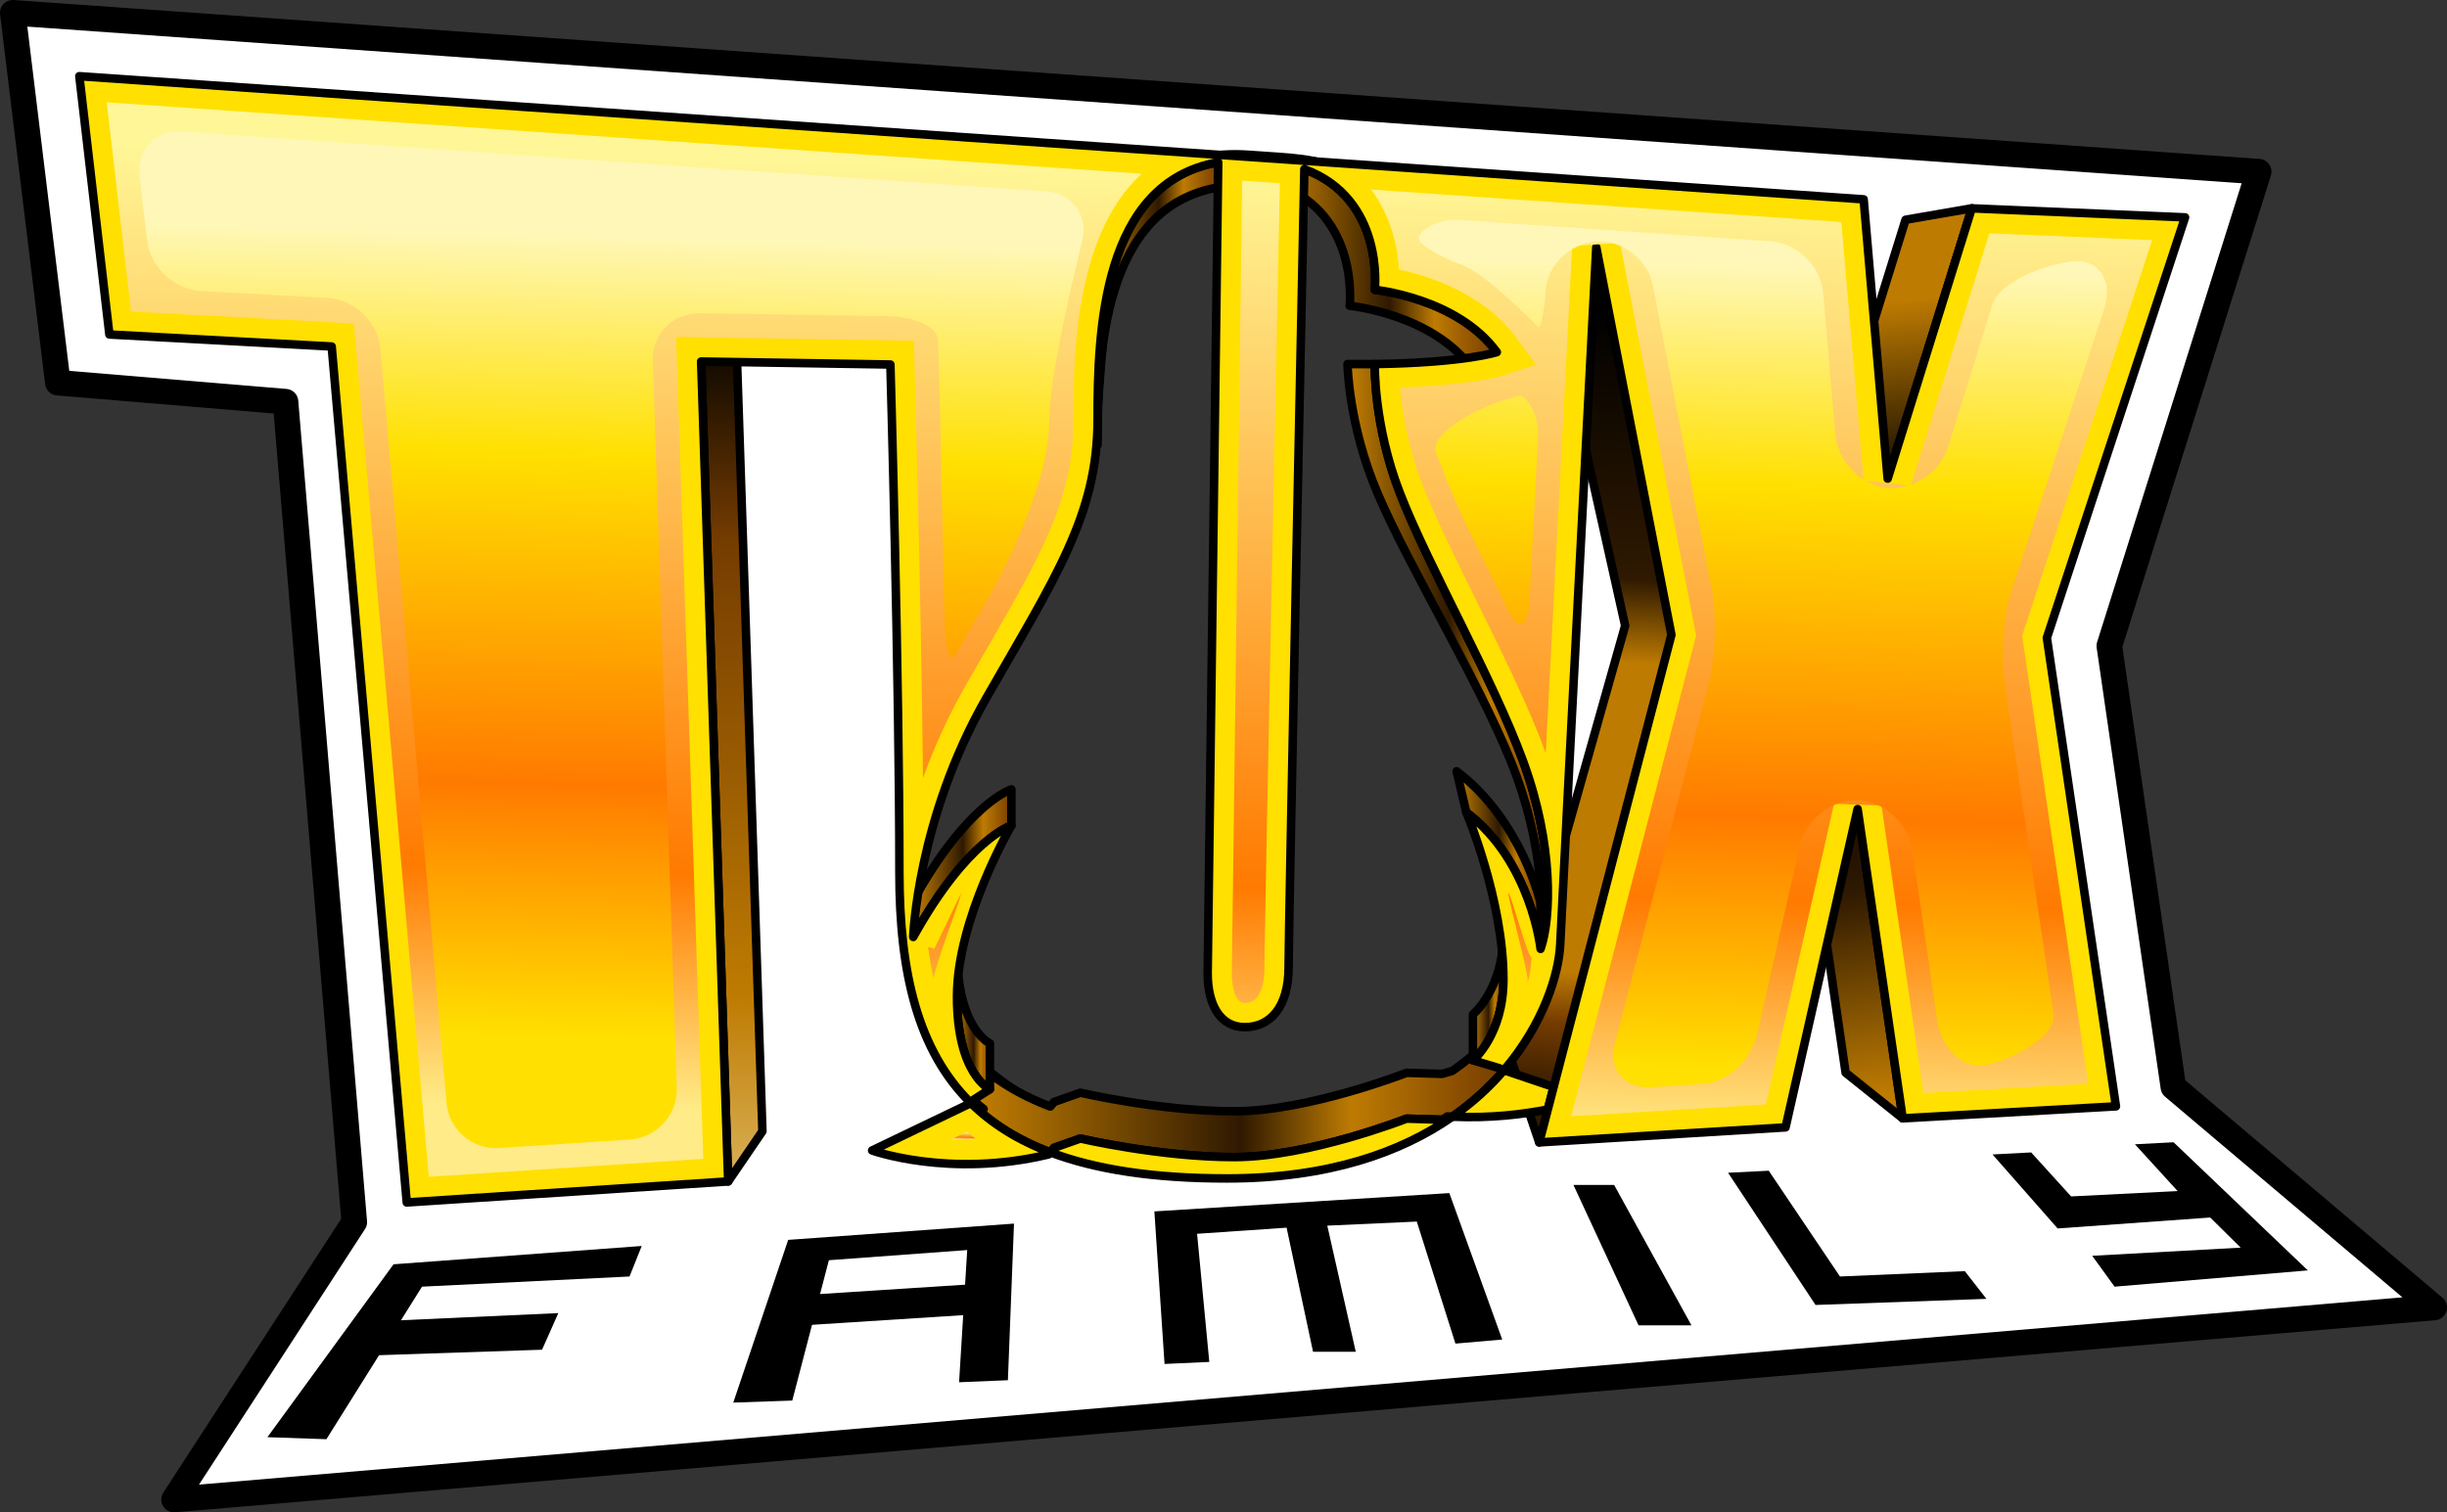 <?xml version="1.0" encoding="UTF-8" standalone="no"?>
<!-- Created with Inkscape (http://www.inkscape.org/) -->
<svg
   xmlns:svg="http://www.w3.org/2000/svg"
   xmlns="http://www.w3.org/2000/svg"
   version="1.0"
   width="287.243pt"
   height="177.555pt"
   viewBox="0 0 287.243 177.555"
   id="svg1531"
   xml:space="preserve"><rect x="0" y="0" width="287.243" height="177.555" fill="#333333" stroke="none"/><defs
   id="defs1734" />
	<g
   style="fill-rule:nonzero;stroke:#000000;stroke-miterlimit:4"
   id="Calque_x0020_6">
		<path
   d="M 285.743,153.505 L 255.119,127.614 L 247.602,75.832 L 265.141,20.152 L 1.5,1.5 L 6.79,44.93 L 33.516,47.158 L 41.589,143.483 L 20.431,176.055 L 285.743,153.505 z M 109.733,90.639 C 113.02,83.027 123.401,66.59 125.996,59.67 C 128.591,52.75 127.553,35.795 130.494,29.394 C 133.435,22.993 137.761,18.494 146.757,19.186 C 155.753,19.878 160.252,19.013 162.847,32.854 C 162.847,32.854 173.747,36.141 176.515,41.677 C 176.515,41.677 170.114,44.445 162.847,44.964 C 162.847,44.964 164.75,56.036 168.729,63.995 C 172.708,71.954 184.127,92.022 182.916,104.652 C 181.705,117.282 173.919,128.528 163.712,130.777 C 153.505,133.026 137.241,133.199 128.937,132.507 C 120.633,131.815 112.674,125.413 110.252,119.877 C 107.83,114.341 106.965,110.015 106.965,110.015 C 106.965,110.015 106.446,98.25 109.733,90.638 L 109.733,90.639 z "
   style="fill:#ffffff;stroke-width:3;stroke-linecap:round;stroke-linejoin:round"
   id="path1534" />
		<path
   d="M 46.196,148.434 L 31.39,168.732 L 38.315,168.97 L 49.539,151.06 L 73.896,149.867 L 75.329,146.285 L 46.195,148.433 L 46.196,148.434 z "
   style="stroke:none"
   id="path1536" />
		<path
   d="M 65.539,154.165 L 44.525,155.12 L 42.137,159.18 L 63.629,158.464 L 65.539,154.165 z "
   style="stroke:none"
   id="path1538" />
		<path
   d="M 92.523,145.568 L 86.076,164.672 L 93.001,164.433 L 97.299,147.955 L 113.537,146.762 L 112.582,162.283 L 118.313,162.045 L 119.029,143.657 L 92.522,145.567 L 92.523,145.568 z "
   style="stroke:none"
   id="path1540" />
		<path
   d="M 93.479,152.104 L 115.687,150.671 L 115.448,154.253 L 93.001,155.686 L 93.479,152.104 L 93.479,152.104 z "
   style="stroke:none"
   id="path1542" />
		<path
   d="M 135.507,142.226 L 136.701,160.135 L 141.954,159.897 L 140.521,144.852 L 151.028,144.136 L 154.132,158.702 L 159.147,158.702 L 155.804,143.896 L 166.311,143.418 L 170.848,157.746 L 176.34,157.268 L 170.132,140.075 L 135.506,142.224 L 135.507,142.226 z "
   style="stroke:none"
   id="path1544" />
		<path
   d="M 184.701,139.121 L 192.343,155.598 L 198.552,155.598 L 189.477,139.121 L 184.701,139.121 z "
   style="stroke:none"
   id="path1546" />
		<path
   d="M 202.85,137.688 L 213.118,153.209 L 233.178,152.492 L 230.64,149.238 L 215.985,149.866 L 207.627,137.448 L 202.851,137.687 L 202.85,137.688 z "
   style="stroke:none"
   id="path1548" />
		<path
   d="M 233.893,135.539 L 241.535,144.225 L 259.445,142.942 L 263.027,146.48 L 245.594,147.435 L 248.221,151.061 L 270.908,149.151 L 255.146,134.107 L 250.609,134.345 L 255.624,139.837 L 243.118,140.465 L 238.43,135.3 L 233.893,135.539 L 233.893,135.539 z "
   style="stroke:none"
   id="path1550" />
	</g>
	<g
   style="fill:#ffe000;fill-rule:nonzero;stroke:#000000;stroke-linecap:round;stroke-linejoin:round;stroke-miterlimit:4"
   id="Calque_x0020_4">
		<linearGradient
   x1="220.453"
   y1="129.278"
   x2="215.781"
   y2="100.906"
   id="aigrd1"
   gradientUnits="userSpaceOnUse">
			<stop
   style="stop-color:#be7b02;stop-opacity:1"
   offset="0.022"
   id="stop1554" />
			<stop
   style="stop-color:#2f1901;stop-opacity:1"
   offset="0.859"
   id="stop1556" />
			<stop
   style="stop-color:#251301;stop-opacity:1"
   offset="1"
   id="stop1558" />
		</linearGradient>
		<path
   d="M 218.059,94.983 L 211.36,89.624 L 216.649,125.942 L 223.348,131.301 L 218.059,94.983 L 218.059,94.983 z "
   style="fill:url(#aigrd1)"
   id="path1560" />
		<linearGradient
   x1="224.092"
   y1="56.611"
   x2="220.978"
   y2="23.218"
   id="aigrd2"
   gradientUnits="userSpaceOnUse">
			<stop
   style="stop-color:#120a00;stop-opacity:1"
   offset="0.017"
   id="stop1563" />
			<stop
   style="stop-color:#be7b02;stop-opacity:1"
   offset="0.635"
   id="stop1565" />
			<stop
   style="stop-color:#be7b02;stop-opacity:1"
   offset="0.933"
   id="stop1567" />
			<stop
   style="stop-color:#753c01;stop-opacity:1"
   offset="1"
   id="stop1569" />
		</linearGradient>
		<path
   d="M 223.686,25.801 L 213.813,57.536 L 221.585,56.196 L 231.458,24.461 L 223.686,25.801 z "
   style="fill:url(#aigrd2)"
   id="path1571" />
		<g
   id="g1573">
			<linearGradient
   x1="113.971"
   y1="128.058"
   x2="176.542"
   y2="128.058"
   id="aigrd3"
   gradientUnits="userSpaceOnUse">
				<stop
   style="stop-color:#be7b02;stop-opacity:1"
   offset="0.022"
   id="stop1576" />
				<stop
   style="stop-color:#2f1901;stop-opacity:1"
   offset="0.506"
   id="stop1578" />
				<stop
   style="stop-color:#be7b02;stop-opacity:1"
   offset="0.714"
   id="stop1580" />
				<stop
   style="stop-color:#753c01;stop-opacity:1"
   offset="1"
   id="stop1582" />
			</linearGradient>
			<path
   d="M 170.485,125.727 L 169.294,126.081 L 165.118,125.953 C 165.118,125.953 153.597,130.469 144.878,130.469 C 136.159,130.469 126.817,128.289 126.817,128.289 L 123.73,129.379 L 123.287,129.91 C 119.474,128.471 116.413,126.528 113.971,124.124 L 113.971,129.505 C 116.414,131.909 119.475,133.852 123.287,135.291 L 123.73,134.76 L 126.817,133.67 C 126.817,133.67 136.159,135.85 144.878,135.85 C 153.597,135.85 165.118,131.334 165.118,131.334 L 169.294,131.462 L 170.485,131.108 C 172.897,129.426 174.899,127.567 176.542,125.648 L 176.542,120.267 C 174.899,122.186 172.896,124.045 170.485,125.727 L 170.485,125.727 z "
   style="fill:url(#aigrd3)"
   id="path1584" />
			<linearGradient
   x1="172.902"
   y1="117.044"
   x2="176.483"
   y2="117.044"
   id="aigrd4"
   gradientUnits="userSpaceOnUse">
				<stop
   style="stop-color:#be7b02;stop-opacity:1"
   offset="0.022"
   id="stop1587" />
				<stop
   style="stop-color:#2f1901;stop-opacity:1"
   offset="0.506"
   id="stop1589" />
				<stop
   style="stop-color:#be7b02;stop-opacity:1"
   offset="0.714"
   id="stop1591" />
				<stop
   style="stop-color:#753c01;stop-opacity:1"
   offset="1"
   id="stop1593" />
			</linearGradient>
			<path
   d="M 176.483,114.985 C 176.483,121.524 172.902,124.482 172.902,124.482 L 172.902,119.101 C 172.902,119.101 176.483,116.143 176.483,109.604 L 176.483,114.985 z "
   style="fill:url(#aigrd4)"
   id="path1595" />
			<linearGradient
   x1="170.989"
   y1="100.98"
   x2="180.843"
   y2="100.98"
   id="aigrd5"
   gradientUnits="userSpaceOnUse">
				<stop
   style="stop-color:#be7b02;stop-opacity:1"
   offset="0.022"
   id="stop1598" />
				<stop
   style="stop-color:#2f1901;stop-opacity:1"
   offset="0.506"
   id="stop1600" />
				<stop
   style="stop-color:#be7b02;stop-opacity:1"
   offset="0.714"
   id="stop1602" />
				<stop
   style="stop-color:#753c01;stop-opacity:1"
   offset="1"
   id="stop1604" />
			</linearGradient>
			<path
   d="M 170.989,90.554 L 172.124,95.368 C 179.753,101.129 180.843,111.405 180.843,111.405 L 180.843,106.024 C 180.843,106.024 178.618,96.314 170.989,90.553 L 170.989,90.554 z "
   style="fill:url(#aigrd5)"
   id="path1606" />
			<linearGradient
   x1="107.2"
   y1="101.341"
   x2="118.721"
   y2="101.341"
   id="aigrd6"
   gradientUnits="userSpaceOnUse">
				<stop
   style="stop-color:#be7b02;stop-opacity:1"
   offset="0.022"
   id="stop1609" />
				<stop
   style="stop-color:#2f1901;stop-opacity:1"
   offset="0.506"
   id="stop1611" />
				<stop
   style="stop-color:#be7b02;stop-opacity:1"
   offset="0.714"
   id="stop1613" />
				<stop
   style="stop-color:#753c01;stop-opacity:1"
   offset="1"
   id="stop1615" />
			</linearGradient>
			<path
   d="M 107.2,105.756 L 107.2,110.004 C 113.583,98.483 118.721,96.925 118.721,96.925 L 118.721,92.677 C 118.721,92.677 113.583,94.236 107.2,105.756 z "
   style="fill:url(#aigrd6)"
   id="path1617" />
			<g
   id="g1619">
				<linearGradient
   x1="112.338"
   y1="121.191"
   x2="116.203"
   y2="121.191"
   id="aigrd7"
   gradientUnits="userSpaceOnUse">
					<stop
   style="stop-color:#be7b02;stop-opacity:1"
   offset="0.022"
   id="stop1622" />
					<stop
   style="stop-color:#2f1901;stop-opacity:1"
   offset="0.506"
   id="stop1624" />
					<stop
   style="stop-color:#be7b02;stop-opacity:1"
   offset="0.714"
   id="stop1626" />
					<stop
   style="stop-color:#753c01;stop-opacity:1"
   offset="1"
   id="stop1628" />
				</linearGradient>
				<path
   d="M 116.203,127.88 L 116.203,122.499 C 116.203,122.499 113.182,121.17 112.485,114.503 C 112.391,115.347 112.338,116.185 112.338,117.01 C 112.338,126.197 116.203,127.88 116.203,127.88 L 116.203,127.88 z "
   style="fill:url(#aigrd7)"
   id="path1630" />
			</g>
			<linearGradient
   x1="85.901"
   y1="139.433"
   x2="85.901"
   y2="42.024"
   id="aigrd8"
   gradientUnits="userSpaceOnUse">
				<stop
   style="stop-color:#dab158;stop-opacity:1"
   offset="0.006"
   id="stop1633" />
				<stop
   style="stop-color:#be7b02;stop-opacity:1"
   offset="0.23"
   id="stop1635" />
				<stop
   style="stop-color:#753c01;stop-opacity:1"
   offset="0.781"
   id="stop1637" />
				<stop
   style="stop-color:#120a00;stop-opacity:1"
   offset="1"
   id="stop1639" />
			</linearGradient>
			<path
   d="M 86.325,36.548 L 82.305,42.444 L 85.478,138.707 L 89.498,132.811 L 86.325,36.548 z "
   style="fill:url(#aigrd8)"
   id="path1641" />
		</g>
		<linearGradient
   x1="158.179"
   y1="77.075"
   x2="181.641"
   y2="77.075"
   id="aigrd9"
   gradientUnits="userSpaceOnUse">
			<stop
   style="stop-color:#be7b02;stop-opacity:1"
   offset="0.022"
   id="stop1644" />
			<stop
   style="stop-color:#2f1901;stop-opacity:1"
   offset="0.506"
   id="stop1646" />
			<stop
   style="stop-color:#be7b02;stop-opacity:1"
   offset="0.714"
   id="stop1648" />
			<stop
   style="stop-color:#753c01;stop-opacity:1"
   offset="1"
   id="stop1650" />
		</linearGradient>
		<path
   d="M 178.819,89.452 C 175.238,79.643 167.765,66.721 164.34,57.918 C 161.204,49.858 161.382,42.744 161.382,42.744 L 158.18,42.744 C 158.18,42.744 158.271,49.858 161.711,57.918 C 165.468,66.721 173.429,79.644 177.38,89.452 C 181.331,99.26 181.343,107.825 180.233,111.405 L 180.844,111.405 C 182.09,107.825 182.401,99.26 178.82,89.452 L 178.819,89.452 z "
   style="fill:url(#aigrd9)"
   id="path1652" />
		<linearGradient
   x1="150.164"
   y1="31.54"
   x2="175.705"
   y2="31.54"
   id="aigrd10"
   gradientUnits="userSpaceOnUse">
			<stop
   style="stop-color:#be7b02;stop-opacity:1"
   offset="0.022"
   id="stop1655" />
			<stop
   style="stop-color:#2f1901;stop-opacity:1"
   offset="0.506"
   id="stop1657" />
			<stop
   style="stop-color:#be7b02;stop-opacity:1"
   offset="0.714"
   id="stop1659" />
			<stop
   style="stop-color:#753c01;stop-opacity:1"
   offset="1"
   id="stop1661" />
		</linearGradient>
		<path
   d="M 161.381,34.025 C 161.381,34.025 162.572,23.346 153.111,19.859 L 150.163,21.735 C 159.624,25.222 158.433,35.901 158.433,35.901 C 158.433,35.901 168.086,36.837 172.757,43.219 L 175.705,41.343 C 171.034,34.96 161.381,34.025 161.381,34.025 z "
   style="fill:url(#aigrd10)"
   id="path1663" />
		<linearGradient
   x1="128.841"
   y1="35.641"
   x2="143.001"
   y2="35.641"
   id="aigrd11"
   gradientUnits="userSpaceOnUse">
			<stop
   style="stop-color:#be7b02;stop-opacity:1"
   offset="0.022"
   id="stop1666" />
			<stop
   style="stop-color:#2f1901;stop-opacity:1"
   offset="0.506"
   id="stop1668" />
			<stop
   style="stop-color:#be7b02;stop-opacity:1"
   offset="0.714"
   id="stop1670" />
			<stop
   style="stop-color:#753c01;stop-opacity:1"
   offset="1"
   id="stop1672" />
		</linearGradient>
		<path
   d="M 128.841,49.284 L 128.841,52.232 C 128.841,41.803 129.388,24.378 143.001,21.997 L 143.001,19.049 C 129.389,21.43 128.841,38.856 128.841,49.284 z "
   style="fill:url(#aigrd11)"
   id="path1674" />
		<linearGradient
   x1="186.153"
   y1="133.458"
   x2="193.42"
   y2="36.225"
   id="aigrd12"
   gradientUnits="userSpaceOnUse">
			<stop
   style="stop-color:#2f1901;stop-opacity:1"
   offset="0.045"
   id="stop1677" />
			<stop
   style="stop-color:#753c01;stop-opacity:1"
   offset="0.135"
   id="stop1679" />
			<stop
   style="stop-color:#be7b02;stop-opacity:1"
   offset="0.197"
   id="stop1681" />
			<stop
   style="stop-color:#be7b02;stop-opacity:1"
   offset="0.573"
   id="stop1683" />
			<stop
   style="stop-color:#2f1901;stop-opacity:1"
   offset="0.674"
   id="stop1685" />
			<stop
   style="stop-color:#000000;stop-opacity:1"
   offset="1"
   id="stop1687" />
		</linearGradient>
		<path
   d="M 184.071,43.44 L 190.771,73.457 L 176.834,122.77 L 180.682,134.124 L 192.379,119.019 L 200.955,74.263 L 189.699,26.29 L 183.803,26.021 L 184.071,43.441 L 184.071,43.44 z "
   style="fill:url(#aigrd12)"
   id="path1689" />
		<g
   id="g1691">
			<path
   d="M 102.374,135.07 C 102.374,135.07 111.405,138.339 123.082,135.537 L 123.288,135.29 C 119.475,133.851 116.414,131.908 113.972,129.504 L 102.375,135.07 L 102.374,135.07 z "
   id="path1693" />
			<path
   d="M 176.542,125.647 C 174.899,127.566 172.896,129.425 170.485,131.107 C 174.972,131.308 178.868,130.818 181.69,130.255 L 182.376,127.619 L 176.543,125.646 L 176.542,125.647 z "
   id="path1695" />
			<path
   d="M 169.294,131.461 L 165.118,131.333 C 165.118,131.333 153.597,135.849 144.878,135.849 C 136.159,135.849 126.817,133.669 126.817,133.669 L 123.73,134.759 L 123.287,135.29 C 128.63,137.308 135.43,138.354 144.011,138.354 C 155.947,138.354 164.484,135.29 170.485,131.107 C 170.293,131.098 170.098,131.085 169.904,131.074 C 169.704,131.204 169.504,131.334 169.294,131.461 L 169.294,131.461 z "
   id="path1697" />
			<path
   d="M 181.689,130.256 L 180.682,134.123 L 209.596,132.359 L 218.059,94.983 L 223.348,131.301 L 248.383,129.891 L 240.274,74.884 L 256.494,25.519 L 231.459,24.46 L 221.586,56.195 L 218.765,23.402 L 9.314,8.946 L 12.84,39.27 L 38.933,40.681 L 47.748,141.174 L 85.477,138.706 L 82.304,42.443 L 104.518,42.796 C 104.518,42.796 105.576,79.468 105.576,102.387 C 105.576,114.193 107.739,123.37 113.97,129.503 L 114.05,129.465 L 115.467,130.207 C 114.985,129.834 114.557,129.476 114.234,129.152 L 116.203,127.879 C 116.203,127.879 112.338,126.195 112.338,117.009 C 112.338,107.823 118.721,96.924 118.721,96.924 C 118.721,96.924 113.583,98.483 107.2,110.003 C 107.2,110.003 107.667,96.147 115.763,81.979 C 123.859,67.811 128.841,60.494 128.841,49.284 C 128.841,38.855 129.388,21.43 143.001,19.049 L 141.764,114.279 C 141.764,117.86 143.165,120.592 146.123,120.592 C 149.081,120.592 151.261,118.243 151.261,113.572 C 151.261,109.171 152.92,29.096 153.112,19.859 C 162.573,23.346 161.382,34.025 161.382,34.025 C 161.382,34.025 171.035,34.961 175.706,41.343 C 175.706,41.343 171.97,42.587 161.382,42.743 C 161.382,42.743 161.204,49.857 164.34,57.917 C 167.765,66.72 175.238,79.643 178.819,89.451 C 182.4,99.259 182.089,107.824 180.843,111.404 C 180.843,111.404 179.753,101.128 172.124,95.367 C 172.124,95.367 176.483,105.642 176.483,114.984 C 176.483,121.523 172.902,124.481 172.902,124.481 L 176.016,125.416 C 176.016,125.416 176.005,125.432 175.986,125.458 L 176.542,125.646 C 181.196,120.209 182.993,114.326 183.151,110.849 C 183.504,103.091 187.382,29.043 187.382,29.043 L 196.197,74.53 L 182.375,127.618 L 181.689,130.254 L 181.689,130.256 z "
   id="path1699" />
		</g>
	</g>
	<g
   style="fill-rule:nonzero;stroke:#000000;stroke-miterlimit:4"
   id="Calque_x0020_3">
		<g
   id="g1702">
			<linearGradient
   x1="113.147"
   y1="132.89"
   x2="113.123"
   y2="133.796"
   id="aigrd13"
   gradientUnits="userSpaceOnUse">
				<stop
   style="stop-color:#fff797;stop-opacity:1"
   offset="0"
   id="stop1705" />
				<stop
   style="stop-color:#ff7a00;stop-opacity:1"
   offset="0.714"
   id="stop1707" />
				<stop
   style="stop-color:#ffeb87;stop-opacity:1"
   offset="0.949"
   id="stop1709" />
			</linearGradient>
			<path
   d="M 111.618,133.777 C 112.55,133.823 113.583,133.797 114.628,133.767 C 114.243,133.478 113.878,133.173 113.513,132.868 C 113.042,133.094 112.427,133.389 111.617,133.777 L 111.618,133.777 z "
   style="fill:url(#aigrd13);stroke:none"
   id="path1711" />
			<linearGradient
   x1="132.598"
   y1="19.354"
   x2="129.445"
   y2="137.572"
   id="aigrd14"
   gradientUnits="userSpaceOnUse">
				<stop
   style="stop-color:#fff797;stop-opacity:1"
   offset="0"
   id="stop1714" />
				<stop
   style="stop-color:#ff7a00;stop-opacity:1"
   offset="0.714"
   id="stop1716" />
				<stop
   style="stop-color:#ffeb87;stop-opacity:1"
   offset="0.949"
   id="stop1718" />
			</linearGradient>
			<path
   d="M 15.38,36.569 C 19.32,36.782 41.543,37.984 41.543,37.984 C 41.543,37.984 49.872,132.941 50.331,138.165 C 54.71,137.879 78.217,136.341 82.556,136.058 C 82.385,130.88 79.375,39.563 79.375,39.563 L 107.276,40.006 L 107.354,42.715 C 107.363,43.028 108.119,69.483 108.347,91.359 C 109.58,87.934 111.191,84.27 113.304,80.574 L 115.742,76.336 C 122.362,64.877 126.008,58.565 126.008,49.285 C 126.008,42.21 126.045,27.721 134.013,20.395 C 75.521,16.357 16.41,12.277 12.524,12.009 C 13.091,16.887 14.967,33.025 15.379,36.57 L 15.38,36.569 z M 144.599,114.316 C 144.599,114.86 144.673,117.756 146.124,117.756 C 148.128,117.756 148.427,115.134 148.427,113.571 C 148.427,109.263 149.979,34.217 150.242,21.513 C 148.293,21.379 147.818,21.346 145.807,21.207 C 145.754,25.267 144.598,114.314 144.598,114.314 L 144.599,114.316 z M 164.225,31.65 C 167.775,32.417 174.172,34.448 177.993,39.67 L 180.288,42.806 L 176.601,44.034 C 176.218,44.162 172.85,45.179 164.351,45.496 C 164.58,48.114 165.211,52.34 166.981,56.892 C 168.514,60.831 170.897,65.65 173.418,70.75 C 176.394,76.77 179.467,82.989 181.452,88.406 C 182.703,64.179 184.525,29.406 184.552,28.897 L 190.165,28.506 L 199.103,74.624 C 199.103,74.624 184.412,131.052 184.411,131.056 C 189.754,130.73 204.188,129.85 207.302,129.66 C 208.14,125.96 215.295,94.358 215.295,94.358 L 220.864,94.576 C 220.864,94.576 225.134,123.891 225.779,128.326 C 229.369,128.124 240.931,127.473 245.127,127.237 C 244.32,121.764 237.372,74.636 237.372,74.636 C 237.372,74.636 250.618,34.322 252.632,28.194 C 247.772,27.989 236.555,27.514 233.518,27.385 C 232.387,31.021 224.293,57.038 224.293,57.038 L 218.762,56.439 C 218.762,56.439 216.506,30.212 216.149,26.064 C 214.887,25.977 182.965,23.773 160.949,22.253 C 163.199,25.271 164.056,28.806 164.225,31.649 L 164.225,31.65 z M 109.68,111.378 C 109.68,111.378 109.12,111.223 108.946,111.175 C 109.119,112.493 109.341,113.739 109.602,114.929 C 109.735,113.353 112.485,106.38 112.848,104.826 C 112.614,105.226 109.919,110.946 109.681,111.378 L 109.68,111.378 z M 179.318,114.985 C 179.318,115.138 179.292,115.264 179.288,115.415 C 179.734,114.15 179.649,113.451 179.802,112.438 C 179.313,112.382 177.372,104.865 177.034,104.826 C 177.123,105.873 179.318,113.94 179.318,114.985 L 179.318,114.985 z "
   style="fill:url(#aigrd14);stroke:none"
   id="path1720" />
		</g>
		<linearGradient
   x1="131.859"
   y1="22.325"
   x2="128.878"
   y2="134.104"
   id="aigrd15"
   gradientUnits="userSpaceOnUse">
			<stop
   style="stop-color:#fff7b7;stop-opacity:1"
   offset="0.062"
   id="stop1723" />
			<stop
   style="stop-color:#ffe000;stop-opacity:1"
   offset="0.292"
   id="stop1725" />
			<stop
   style="stop-color:#ff7a00;stop-opacity:1"
   offset="0.64"
   id="stop1727" />
			<stop
   style="stop-color:#ffe000;stop-opacity:1"
   offset="0.905"
   id="stop1729" />
		</linearGradient>
		<path
   d="M 17.265,28.235 C 17.625,31.333 20.467,34.005 23.581,34.173 L 38.491,34.979 C 41.605,35.148 44.375,37.827 44.648,40.933 L 52.417,129.507 C 52.689,132.613 55.459,134.988 58.57,134.784 L 73.975,133.777 C 77.086,133.574 79.548,130.857 79.445,127.741 L 76.631,42.346 C 76.528,39.23 78.995,36.72 82.112,36.77 L 104.362,37.123 C 107.48,37.173 110.066,38.433 110.109,39.923 C 110.152,41.413 110.26,45.183 110.349,48.3 L 110.88,73.208 C 110.951,76.325 111.521,77.985 112.148,76.896 C 112.774,75.806 114.563,72.707 116.123,70.006 C 116.123,70.006 123.173,57.802 123.173,49.282 C 123.173,43.485 127.028,28.343 127.028,28.343 C 127.797,25.322 125.882,22.673 122.771,22.458 L 21.39,15.463 C 18.279,15.248 16.029,17.607 16.389,20.704 L 17.264,28.235 L 17.265,28.235 z M 166.549,28.058 C 166.685,28.767 168.992,30.149 171.677,31.128 C 174.362,32.108 180.418,38.185 180.586,38.415 C 180.755,38.644 181.294,36.899 181.441,34.067 C 181.589,31.236 184.246,28.572 187.333,28.356 C 190.42,28.141 193.432,30.47 194.025,33.531 L 200.928,69.15 C 201.521,72.211 201.364,77.184 200.578,80.202 L 189.564,122.502 C 188.778,125.52 190.682,127.833 193.794,127.644 C 193.794,127.644 197.082,127.443 199.893,127.272 C 202.704,127.101 205.567,124.472 206.256,121.431 L 211.276,99.261 C 211.964,96.22 215.035,93.829 218.097,93.948 C 221.16,94.068 224.035,96.69 224.485,99.776 L 227.391,119.739 C 227.841,122.825 230.137,125.241 232.495,125.108 C 234.853,124.975 241.496,122.056 241.041,118.971 L 235.296,79.994 C 234.841,76.909 235.265,71.962 236.238,69 L 247,36.253 C 247.974,33.291 246.654,30.777 244.07,30.669 C 241.485,30.56 234.819,32.745 233.892,35.723 L 228.683,52.468 C 227.756,55.446 224.509,57.612 221.468,57.282 C 218.426,56.952 215.718,54.14 215.45,51.034 L 214.017,34.373 C 213.749,31.267 210.986,28.549 207.874,28.334 L 171.475,25.822 C 168.364,25.607 166.412,27.347 166.548,28.057 L 166.549,28.058 z M 178.339,46.442 C 177.875,46.596 176.714,46.953 175.759,47.233 C 174.803,47.514 167.99,50.363 168.526,53.045 C 168.526,53.045 168.526,53.045 169.623,55.862 C 171.111,59.686 173.466,64.45 175.959,69.493 C 177.064,71.729 177.064,71.729 177.064,71.729 C 178.262,74.207 179.376,73.685 179.537,70.571 L 180.542,51.27 C 180.705,48.157 178.801,46.287 178.338,46.442 L 178.339,46.442 z "
   style="fill:url(#aigrd15);stroke:none"
   id="path1731" />
	</g>
</svg>